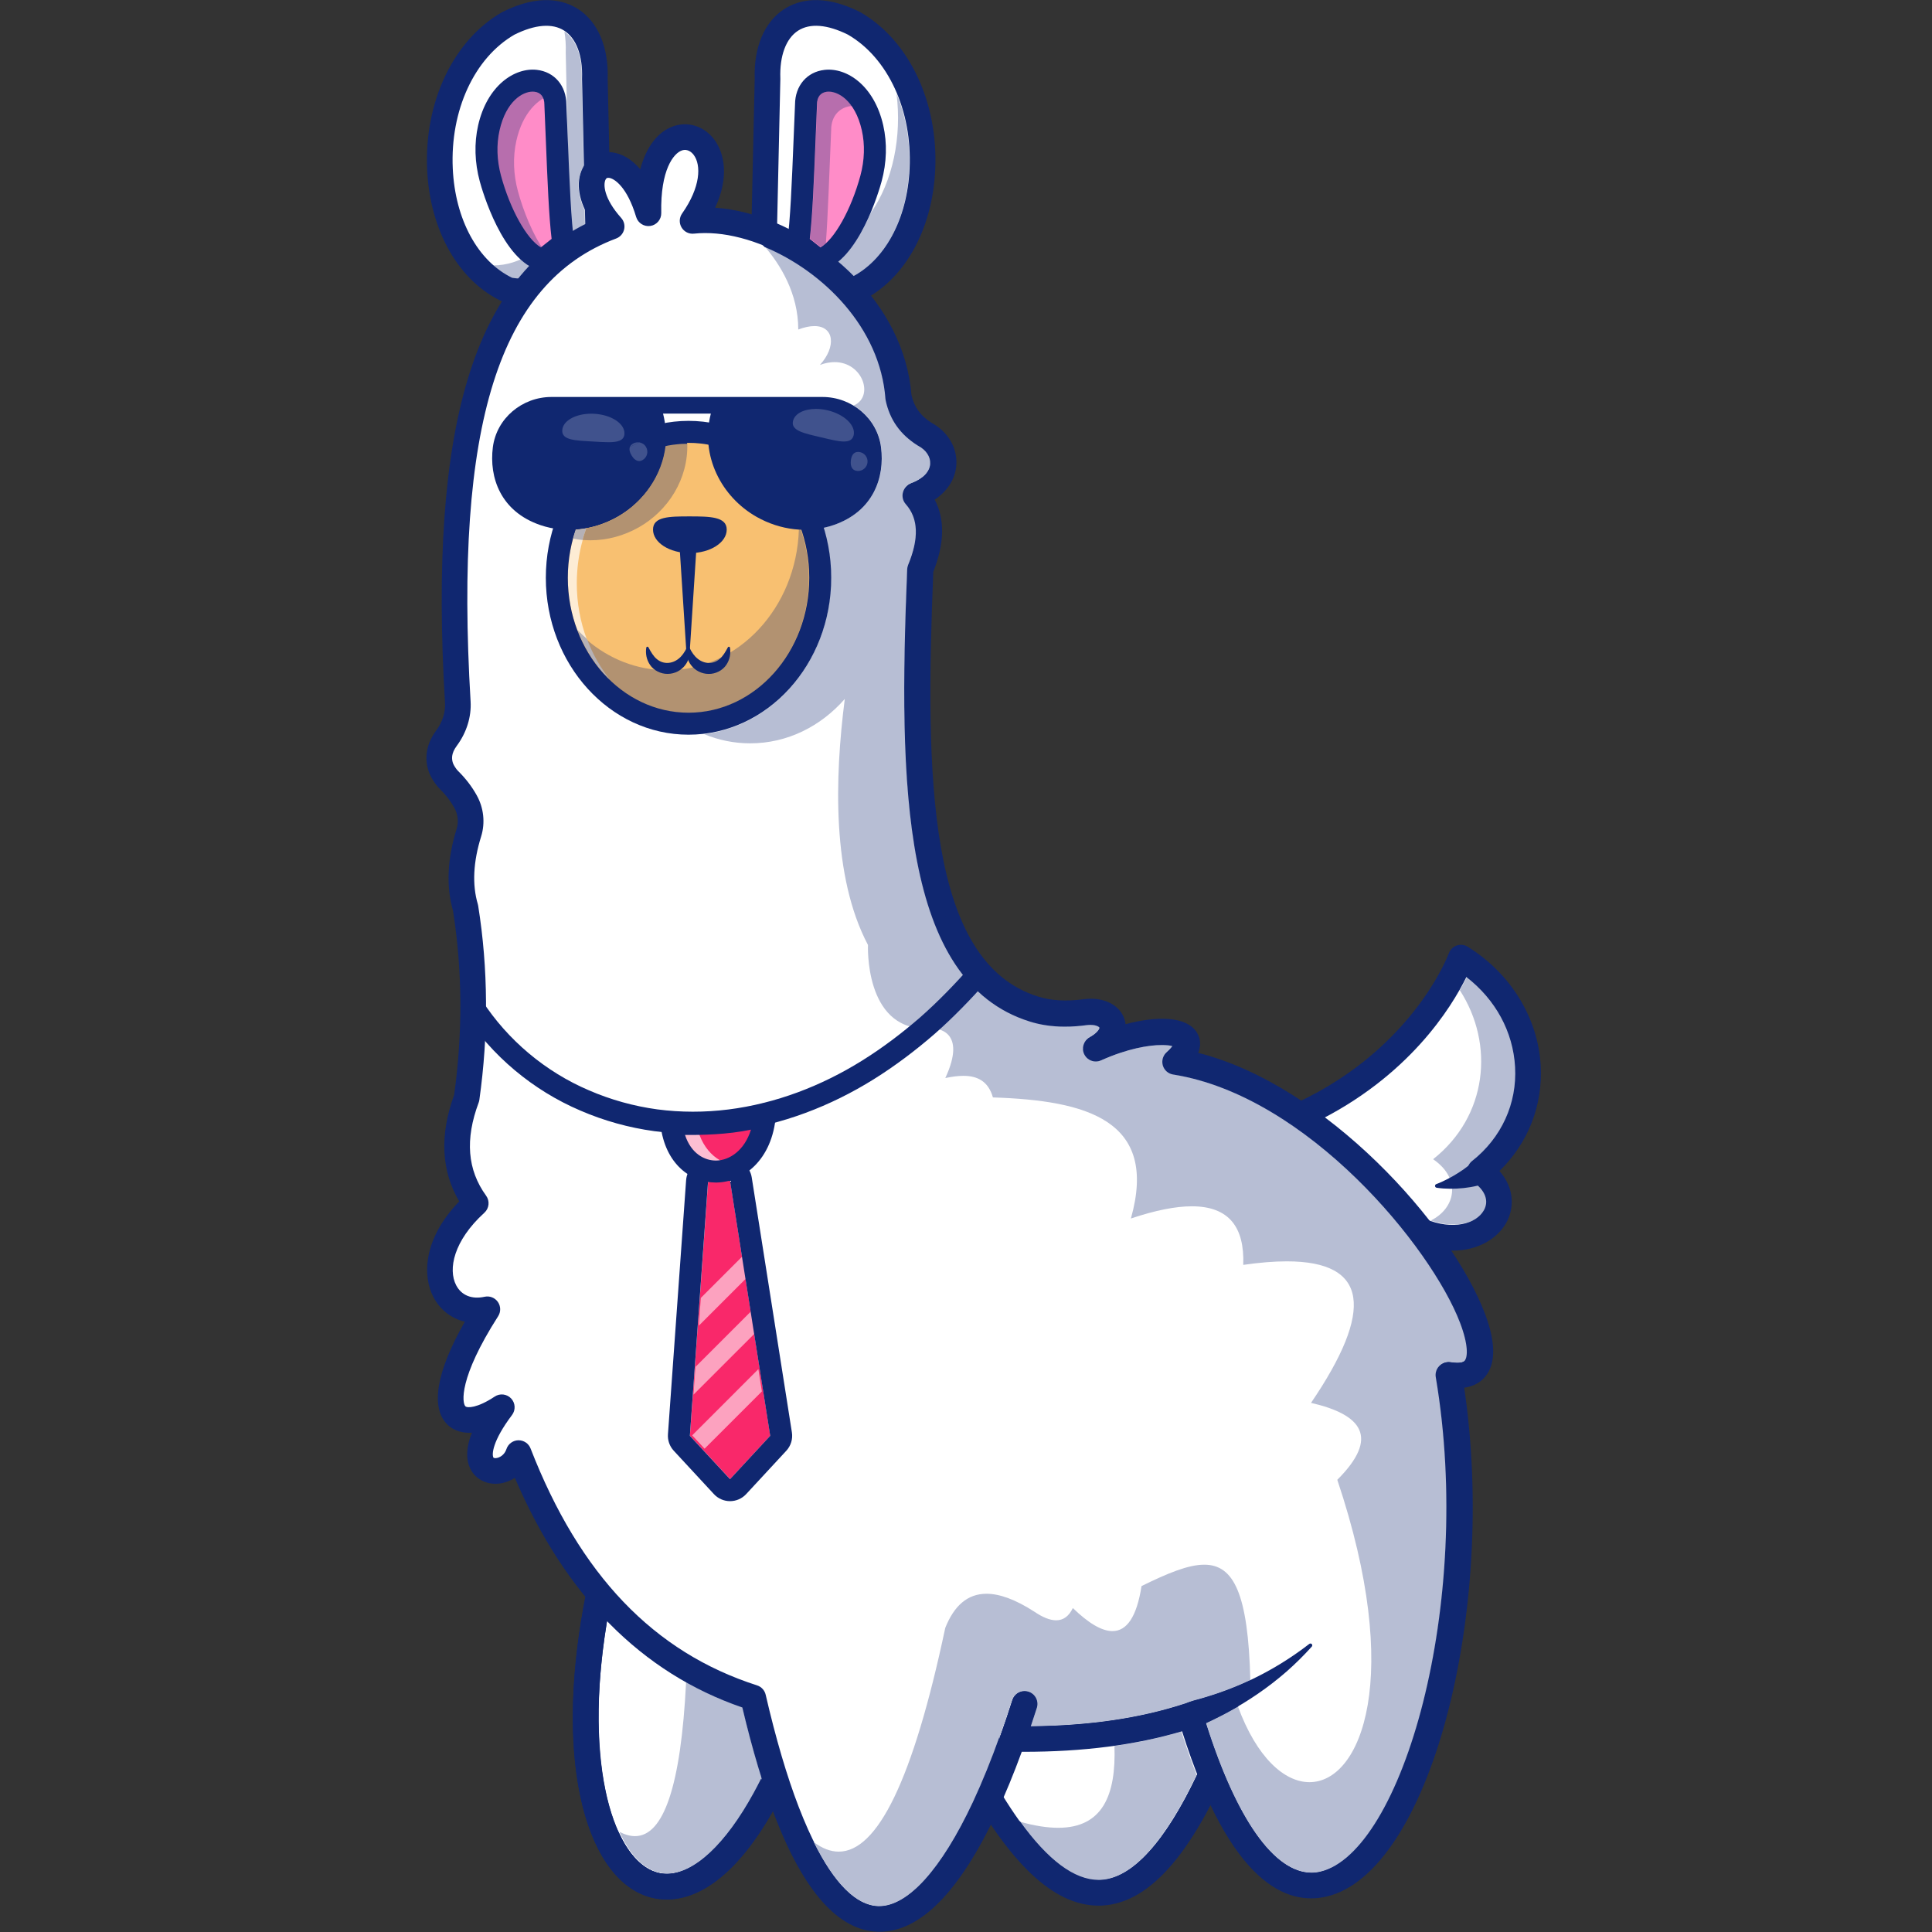<?xml version="1.0" encoding="UTF-8" standalone="no"?>
<svg
   viewBox="0 0 3515 3515"
   height="3515"
   width="3515"
   xml:space="preserve"
   id="svg2"
   version="1.1"
   xmlns="http://www.w3.org/2000/svg"
   xmlns:svg="http://www.w3.org/2000/svg"
   xmlns:rdf="http://www.w3.org/1999/02/22-rdf-syntax-ns#"
   xmlns:cc="http://creativecommons.org/ns#"
   xmlns:dc="http://purl.org/dc/elements/1.1/"><rect x="0" y="0" width="3515" height="3515" fill="#333333" stroke="none"/><defs
     id="defs6" /><g
     transform="matrix(1.333,0,0,-1.333,-1003.904,4366.003)"
     id="g10"><g
       transform="scale(0.1)"
       id="g12"><g
         transform="scale(2.454)"
         id="g14" /><g
         transform="scale(1.851)"
         id="g18" /><g
         transform="scale(1.131)"
         id="g22"><path
           id="path24"
           style="fill:#ffffff;fill-opacity:1;fill-rule:nonzero;stroke:none"
           d="M 16029.5,7523.37 C 15222.9,5818.68 14264.3,5859.34 13889,7029.24 c -197.1,614.79 -233.3,1541.17 -1.7,2690.3 665.1,-53.04 1290.5,-140.99 1713.9,-407.06 478.3,-300.54 698.8,-828.26 428.3,-1789.11" /></g><g
         transform="scale(1.141)"
         id="g26"><path
           id="path28"
           style="fill:#102770;fill-opacity:1;fill-rule:nonzero;stroke:none"
           d="m 15889,7457.41 h 0.4 -0.4 m -1999.2,2012.63 c -181,-974.25 -173.2,-1842.12 23.5,-2455.55 141.8,-442.13 373.2,-705.69 634.8,-722.86 374.7,-25.15 821.3,431.09 1196.7,1219.67 288.8,1038.99 -67.9,1404.89 -361.9,1589.77 -371.4,233.33 -929.1,319.02 -1493.1,368.97 m 688.7,-3486.14 c -16.9,0 -33.6,0.62 -50.5,1.67 -399.7,26.37 -721.7,358.54 -906.7,935.26 -221.4,690.44 -223.5,1664.86 -6.1,2743.81 15.4,76.14 85.3,127.93 162.5,122.58 648.1,-51.7 1311,-139.14 1768.3,-426.53 593.5,-373 754,-1009.12 490.6,-1944.81 -2.4,-8.24 -5.3,-16.3 -9,-24.01 -430.9,-910.81 -943.7,-1407.97 -1449.1,-1407.97" /></g><g
         transform="scale(1.136)"
         id="g30"><path
           id="path32"
           style="fill:#102770;fill-opacity:1;fill-rule:nonzero;stroke:none"
           d="m 15957.6,7489.53 h 0.4 -0.4 m -2007.9,2021.23 c -326.9,-1764.89 16.9,-2992.82 553,-3170.75 393.2,-130.68 894.5,330.61 1310.1,1203.73 163.9,588.62 141.8,1020.95 -67.5,1321.47 -292.5,420.01 -928.2,567.67 -1795.6,645.55 m 687.8,-3499.69 c -94.7,0 -173.4,17.25 -231.8,36.61 -380.9,126.45 -666.3,552.28 -803.6,1199.15 -142.2,670.02 -117.4,1520.52 71.8,2459.46 15.4,76.38 85.8,128.57 163.2,123.11 826,-66 1742.2,-186.73 2161.1,-788.2 266.6,-382.88 301.8,-904.09 107.7,-1593.38 -2.4,-8.28 -5.4,-16.37 -9.1,-24.11 -560.4,-1184.64 -1115.5,-1412.64 -1459.3,-1412.64" /></g><g
         transform="scale(1.1)"
         id="g34"><path
           id="path36"
           style="fill:#b7bed4;fill-opacity:1;fill-rule:nonzero;stroke:none"
           d="m 15128.4,6529.44 c -28.8,0 -57.3,2.64 -85.3,8.09 -155,30.92 -298.1,146.42 -417,332.85 -33.4,53.2 -65,112.22 -94.3,176.88 68.4,-35.83 133.1,-53.93 193.6,-53.93 354.2,0 569.6,618.85 634,1910.84 221.8,-124.77 455.4,-229.44 700.6,-313.56 75.9,-320.12 156.1,-614.4 240,-880.03 -29.9,-60.21 -60.3,-118.5 -90.9,-174.52 -350.4,-640.95 -743.2,-1006.71 -1080.7,-1006.62" /></g><g
         transform="scale(1.1)"
         id="g38"><path
           id="path40"
           style="fill:#102770;fill-opacity:1;fill-rule:nonzero;stroke:none"
           d="m 15043.1,6537.53 c -18.7,3.55 -37.3,8.46 -55.5,14.46 -134.6,44.66 -257.4,153.33 -361.5,318.39 118.9,-186.43 262,-301.93 417,-332.85 m 1166,998.53 c 30.6,56.02 61,114.31 90.9,174.52 0,0 0,0 0,-0.09 -29.9,-60.21 -60.3,-118.41 -90.9,-174.43" /></g><g
         transform="scale(1.104)"
         id="g42"><path
           id="path44"
           style="fill:#102770;fill-opacity:1;fill-rule:nonzero;stroke:none"
           d="m 15065.1,6342.75 c -356.7,0 -660.1,306.52 -837,858.08 85.4,-82.68 165.9,-144.07 241.6,-183.64 29.3,-64.38 60.7,-123.15 94,-176.13 103.6,-164.35 226,-272.56 360,-317.02 18.1,-5.98 36.6,-10.87 55.2,-14.4 27.9,-5.43 56.3,-8.06 85,-8.06 336,-0.09 727.1,364.11 1076,1002.33 30.5,55.78 60.8,113.73 90.6,173.68 22.9,-72.54 46,-142.98 69.5,-211.26 -412.6,-773.86 -854.1,-1123.58 -1234.9,-1123.58" /></g><g
         transform="scale(1.489)"
         id="g46"><path
           id="path48"
           style="fill:#ffffff;fill-opacity:1;fill-rule:nonzero;stroke:none"
           d="m 16300,6059.39 c -654.1,-1639.57 -1304.8,-1739.29 -1953.9,-877.03 -143,190.04 -286,427.1 -429.1,704.78 l -25.5,-50.7 121.9,1080.85 1556,166.87 574.8,61.45 155.8,-1086.22" /></g><g
         transform="scale(1.491)"
         id="g50"><path
           id="path52"
           style="fill:#102770;fill-opacity:1;fill-rule:nonzero;stroke:none"
           d="m 13903.3,5915.59 13.9,-26.96 c 145.2,-281.89 288.9,-517.95 427.2,-701.63 288.4,-383.24 568.9,-559.47 833.9,-524.18 372.2,49.7 737.9,518.15 1087.2,1392.24 l -152.7,1064.61 -2099.1,-224.93 -110.4,-979.15 m 1208.1,-1290.81 c -256.1,0 -522.8,182 -793.8,542.03 -134.6,178.78 -274.1,406.53 -415.1,677.27 l -52.8,-105.12 133.7,1186.24 2158,231.3 158.6,-1105.53 -1.7,-4.16 c -359.5,-901.4 -724.5,-1365.01 -1115.6,-1417.27 -23.7,-3.15 -47.4,-4.76 -71.3,-4.76" /></g><g
         transform="scale(1.5)"
         id="g54"><path
           id="path56"
           style="fill:#102770;fill-opacity:1;fill-rule:nonzero;stroke:none"
           d="m 13919.6,5897.88 c 407.4,-791.12 783.2,-1183.92 1116.1,-1168.12 334.6,16 689,465.33 1026,1300.06 l -134.3,935.79 -1910.5,-204.6 -97.3,-863.13 v 0 m 1096.1,-1401.92 c -409.6,0 -817.6,387.73 -1244.5,1182.93 -60.8,10.13 -103.6,66.2 -96.6,128.06 l 120.9,1073.13 c 6.1,54.33 49.1,97.13 103.5,102.93 l 2115.5,226.6 c 62.2,6.13 119,-37.27 127.9,-99.4 l 154.7,-1078.26 c 2.9,-20.2 0.4,-40.87 -7.2,-59.8 -387.5,-971.32 -794.1,-1453.92 -1243,-1475.45 -10.4,-0.47 -20.8,-0.74 -31.2,-0.74" /></g><g
         transform="scale(1.464)"
         id="g58"><path
           id="path60"
           style="fill:#b7bed4;fill-opacity:1;fill-rule:nonzero;stroke:none"
           d="m 15382.3,4844.55 c -226.5,0 -472.2,182.82 -733.6,545.44 139.2,-39.33 258.8,-57.77 360.7,-57.77 415.6,0 540.8,306.55 524.6,762.67 220.2,31.41 427.5,76.14 624,134.33 46.6,-147.24 94,-281.36 142,-403.46 -298.2,-629.65 -605.5,-966.73 -897.8,-980.73 -6.6,-0.27 -13.2,-0.48 -19.9,-0.48" /></g><g
         transform="scale(1.47)"
         id="g62"><path
           id="path64"
           style="fill:#102770;fill-opacity:1;fill-rule:nonzero;stroke:none"
           d="m 15324.6,4707.37 c -263.8,0 -527.1,193.43 -790.2,542.99 -5.8,83.01 -8.5,139.82 -8.5,139.82 23.1,-7.28 45.8,-14.09 68,-20.35 260.4,-361.27 505.2,-543.4 730.9,-543.4 6.6,0 13.2,0.21 19.8,0.48 291.2,13.95 597.3,349.77 894.4,977.06 20.2,-51.37 40.6,-100.76 61,-147.98 -325.8,-655.59 -651,-948.62 -975.4,-948.62" /></g><g
         transform="scale(1.762)"
         id="g66"><path
           id="path68"
           style="fill:#ffffff;fill-opacity:1;fill-rule:nonzero;stroke:none"
           d="m 15264.3,9067.47 v 0.28 h -0.3 l -990.1,852.11 0.3,0.28 h 0.3 c 1033.5,436.26 1323.8,1256.26 1323.8,1256.26 626.8,-388.5 701.7,-1217.37 148.2,-1653.93 1.7,-1.13 3.7,-2.55 5.4,-3.69 345.7,-242.68 12.2,-675.26 -487.6,-451.31" /></g><g
         transform="scale(1.745)"
         id="g70"><path
           id="path72"
           style="fill:#102770;fill-opacity:1;fill-rule:nonzero;stroke:none"
           d="m 15420.8,9161.52 c 274,-119.24 497.4,-40.62 577.4,100.04 50.8,89.45 49.2,224.27 -107.5,334.34 l -21.6,14.44 15.4,12.21 c 252.3,198.94 386.7,493.35 369,807.95 -18.7,330.3 -206.2,638.9 -502.6,828.8 -48.4,-118.8 -377.3,-845.8 -1317.1,-1251 l 977.9,-841.62 h 9 l 0.1,-5.16 m 258.9,-86.98 c -83.6,0 -177.1,19.2 -276.7,63.49 h -1.7 l -2,1.66 -7,3.09 v 2.75 l -1006.5,866.37 15.6,14.8 3,0.2 c 1022.8,432.8 1323.1,1250.4 1325.9,1258.6 l 6,16.7 15.1,-9.3 c 312.8,-193.9 511.2,-515.7 530.7,-860.8 17.9,-317.8 -114.9,-615.54 -364.9,-820.04 134.2,-99.7 175.8,-241.63 105.8,-364.65 -57.3,-100.9 -181.5,-172.87 -343.3,-172.87" /></g><g
         transform="scale(1.733)"
         id="g74"><path
           id="path76"
           style="fill:#b7bed4;fill-opacity:1;fill-rule:nonzero;stroke:none"
           d="m 15791.5,9255.75 c -53.6,0.06 -113.2,9.76 -176.7,31.86 192.5,94.87 242.8,324.56 23.1,478.7 -1.7,1.16 -3.8,2.6 -5.5,3.75 427.6,337.24 486.2,904.44 210.4,1330.94 23.1,40.4 42.1,76.7 57.4,107.9 229.7,-178 367.8,-430.7 383.5,-708.5 16.3,-288.1 -107.1,-558.13 -338.7,-740.78 -25.4,-20.03 -38.9,-51.48 -37.7,-83.85 1.3,-32.32 18.7,-62.5 45.7,-80.45 l 2,-1.39 c 93.8,-65.84 124.7,-149.24 82.7,-223.1 -38.2,-67.29 -127.5,-115.08 -246.2,-115.08" /></g><g
         transform="scale(2.013)"
         id="g78"><path
           id="path80"
           style="fill:#ffffff;fill-opacity:1;fill-rule:nonzero;stroke:none"
           d="m 9531.48,16111.9 c 629.32,-361.7 610.62,-1529.1 0,-1809.1 -430.47,-78 -609.34,406.8 -609.34,406.8 l 22.8,1026.4 c -12.77,352.8 210.52,564 586.54,375.9" /></g><g
         transform="scale(2.004)"
         id="g82"><path
           id="path84"
           style="fill:#102770;fill-opacity:1;fill-rule:nonzero;stroke:none"
           d="m 8971.31,14772.3 c 13.62,-34.6 194.42,-470.1 595.59,-398.8 264.36,122.1 439.4,433.4 456.8,813 19.4,424.1 -160.66,808.9 -458.95,980.6 -166.83,83.3 -310.46,91.8 -415.33,24.3 -105.22,-67.7 -161.79,-209.9 -155.26,-390.3 l -22.85,-1028.8 m 507.63,-431.7 c -370.48,0 -530.13,420.5 -531.83,425.1 l -0.84,2.3 0.05,2.3 22.9,1030.6 c -6.84,188.7 53.88,338.9 166.73,411.5 78.62,50.5 218.87,87.6 440.28,-23.2 l 0.64,-0.3 c 306.48,-176.2 491.63,-570.1 471.73,-1003.5 -17.9,-389.6 -199.03,-709.6 -472.72,-835.2 l -3,-0.9 c -32.67,-5.9 -64.01,-8.7 -93.94,-8.7" /></g><g
         transform="scale(1.931)"
         id="g86"><path
           id="path88"
           style="fill:#b7bed4;fill-opacity:1;fill-rule:nonzero;stroke:none"
           d="m 9932.73,15007.9 c -35.53,36 -72.61,70.3 -110.88,102.8 101.61,80.4 178.95,221.4 231.35,343.9 159.1,225.3 221.5,542.7 183.8,845.4 66.2,-157.5 98.9,-340.8 90,-532.7 -15.9,-347.6 -165.8,-634 -394.27,-759.4" /></g><g
         transform="scale(2.015)"
         id="g90"><path
           id="path92"
           style="fill:#102770;fill-opacity:1;fill-rule:nonzero;stroke:none"
           d="m 9000.84,14711.4 c 30.87,-72.7 183.81,-387.8 495.29,-338.6 232.8,112.6 386.73,395 402.56,740.5 18.12,393.5 -145.69,749 -417.46,906.6 -140.32,69.6 -257.02,79 -337.68,27.2 -82.05,-52.8 -125.89,-170.5 -120.37,-323 0.04,-1.7 0.09,-3.4 0.04,-5.1 l -22.38,-1007.6 m 430.76,-517.6 c -333.47,0 -535.5,298.2 -599.48,471.6 -3.82,10.3 -5.61,21.1 -5.36,32.1 l 22.73,1022.9 c -7.15,214.1 65.67,386.4 200.04,472.8 94.51,60.8 260.01,106.8 511.67,-19.1 1.54,-0.7 2.98,-1.5 4.47,-2.4 328.8,-189 527.63,-607.6 506.63,-1066.4 -19.1,-415.6 -215.95,-758.6 -513.73,-895.2 -6.6,-3 -13.55,-5.2 -20.7,-6.5 -36.78,-6.6 -72.22,-9.8 -106.27,-9.8" /></g><g
         transform="scale(1.952)"
         id="g94"><path
           id="path96"
           style="fill:#ff8cc8;fill-opacity:1;fill-rule:nonzero;stroke:none"
           d="m 9585.33,14967.2 c 164.68,39.2 304.97,342.1 366.51,569.4 31.41,115.9 37.25,238 10.66,355.1 -92.28,406.4 -465.24,408.3 -465.24,161.7 -17.63,-408 -27.93,-791.8 -55.8,-972 l 143.87,-114.2" /></g><g
         transform="scale(1.945)"
         id="g98"><path
           id="path100"
           style="fill:#102770;fill-opacity:1;fill-rule:nonzero;stroke:none"
           d="m 9485.9,15135.9 133.55,-106 c 149.02,41.8 286.74,318.3 352.33,560.5 32.02,118.2 35.72,239.3 10.54,350.1 -51.61,227.1 -197.09,332.7 -314.14,319.6 -78.49,-8.8 -127.22,-68 -127.22,-154.5 -3.55,-82.1 -6.79,-162.6 -9.92,-240.8 -12.49,-311.8 -23.34,-581.7 -45.14,-728.9 m 127.44,-134.1 -155.09,123.2 1.18,7.4 c 22.31,144 33.26,417.2 45.96,733.4 3.13,78.2 6.37,158.8 9.87,240.3 0,98.6 58.9,169.3 150.05,179.5 128.61,14.4 287.14,-97.5 342.09,-339.5 26.1,-114.8 22.3,-240.1 -10.79,-362.4 -52.8,-194.8 -191.59,-536.2 -377.16,-580.4 l -6.11,-1.5" /></g><g
         transform="scale(1.933)"
         id="g102"><path
           id="path104"
           style="fill:#b76ead;fill-opacity:1;fill-rule:nonzero;stroke:none"
           d="m 9691.03,15199.9 -75.74,60.1 c 19.14,156.9 29.38,412 41.02,703.2 3.16,78.6 6.42,159.6 9.99,241.5 0.05,1.1 0.05,2.3 0.05,3.4 0,53.7 25.04,86.1 70.56,91.2 3.83,0.5 7.81,0.7 11.95,0.7 47.23,0 111.64,-29 163.84,-103.9 -82.77,-5.5 -147.85,-65.6 -147.85,-169.1 -13.19,-304.5 -22.25,-595.7 -37.51,-800.2 -12.31,-11.1 -24.47,-20.1 -36.31,-26.9" /></g><g
         transform="scale(1.953)"
         id="g106"><path
           id="path108"
           style="fill:#102770;fill-opacity:1;fill-rule:nonzero;stroke:none"
           d="m 9515.27,15101.2 74.95,-59.4 c 97.32,56.2 214.4,263.2 278.9,501.4 29.13,107.7 32.56,217.5 9.83,317.7 -48.12,211.9 -172.06,276.9 -243.33,268.9 -45.05,-5.1 -69.82,-37.1 -69.82,-90.3 0,-1.1 0,-2.2 -0.05,-3.3 -3.54,-81.2 -6.76,-161.3 -9.88,-239.1 -11.52,-288.1 -21.66,-540.6 -40.6,-695.9 m 61.74,-223.8 c -17.15,0 -34.05,5.8 -47.76,16.7 l -143.75,114.1 c -21.61,17.1 -32.36,44.6 -28.16,71.8 21.7,139.9 32.5,410.3 45.1,723.3 3.07,77.4 6.3,157.2 9.78,238 0.77,130.5 83.44,227.4 206.31,241.1 156.34,17.6 347.19,-110 410.17,-387.5 28.3,-124.6 24.4,-260.1 -11.4,-391.9 -15.5,-57.2 -158.98,-560.8 -422.53,-623.5 -5.89,-1.4 -11.82,-2.1 -17.76,-2.1" /></g><g
         transform="scale(2.013)"
         id="g110"><path
           id="path112"
           style="fill:#ffffff;fill-opacity:1;fill-rule:nonzero;stroke:none"
           d="m 7187.65,16111.9 c -629.27,-361.7 -610.64,-1529.1 0,-1809.1 430.48,-78 609.35,406.8 609.35,406.8 l -22.8,1026.4 c 12.77,352.8 -210.52,564 -586.55,375.9" /></g><g
         transform="scale(2.004)"
         id="g114"><path
           id="path116"
           style="fill:#102770;fill-opacity:1;fill-rule:nonzero;stroke:none"
           d="m 7220.93,14373.6 c 401.17,-71.4 581.92,364.1 595.59,398.7 l -22.85,1028.1 c 6.54,181.1 -50.04,323.4 -155.26,391 -104.87,67.5 -248.5,59.1 -415.33,-24.3 -298.24,-171.7 -478.4,-556.5 -458.94,-980.5 17.46,-379.6 192.43,-691 456.79,-813 m 87.96,-33 c -29.93,0 -61.22,2.8 -93.94,8.7 l -3,1 c -273.69,125.5 -454.84,445.5 -472.71,835.1 -19.9,433.4 165.24,827.3 471.71,1003.5 l 0.65,0.4 c 221.42,110.7 361.66,73.7 440.28,23.1 112.81,-72.6 173.57,-222.8 166.74,-412.2 l 22.94,-1032.2 -0.84,-2.2 c -1.7,-4.6 -161.4,-425.2 -531.83,-425.2" /></g><g
         transform="scale(1.983)"
         id="g118"><path
           id="path120"
           style="fill:#b7bed4;fill-opacity:1;fill-rule:nonzero;stroke:none"
           d="m 7362.28,14596.4 c -13.31,0.9 -26.97,2.4 -40.89,4.6 -47.6,23 -91.98,53 -132.62,89.2 0.35,0 0.7,0 1.06,0 98.83,0 182.29,30.1 251.62,74.3 15.13,-12.1 30.76,-22.4 46.8,-30.5 -44.33,-42.5 -86.33,-88.3 -125.97,-137.6 m 320.46,293.1 c -4.49,37.5 -8.52,81.2 -12.15,130.1 29.95,53.6 44.12,91.9 44.12,91.9 l -22.94,1041.9 c 1.86,52.2 -1.36,101.3 -9.38,146.6 81.49,-54.5 125.01,-173.1 119.46,-326.3 -0.05,-1.7 -0.05,-3.4 -0.05,-5.2 l 13.26,-596.1 c -3.23,-5.3 -6.25,-10.7 -9.02,-16.3 -40.35,-80.4 -33.59,-180.7 15.73,-285.9 l 2.17,-98.9 c -48.92,-24.8 -96.02,-52 -141.2,-81.8" /></g><g
         transform="scale(2.015)"
         id="g122"><path
           id="path124"
           style="fill:#102770;fill-opacity:1;fill-rule:nonzero;stroke:none"
           d="m 7206.95,14372.8 c 311.38,-49.2 464.27,265.5 495.29,338.5 l -22.39,1007.7 c 0,1.6 0,3.3 0.05,5 5.52,152.5 -38.32,270.3 -120.37,323 -80.66,51.9 -197.41,42.5 -337.69,-27.2 -271.76,-157.6 -435.52,-513 -417.45,-906.5 15.88,-345.5 169.76,-627.9 402.56,-740.5 m 64.53,-179 c -34.05,0 -69.44,3.1 -106.27,9.8 -7.15,1.3 -14.1,3.5 -20.7,6.5 -297.78,136.5 -494.6,479.5 -513.66,895.2 -21.09,458.8 177.76,877.4 506.61,1066.4 1.44,0.9 2.88,1.6 4.42,2.4 251.66,125.9 417.11,79.8 511.67,19.1 134.37,-86.5 207.19,-258.7 200.09,-472.9 l 22.68,-1022.9 c 0.25,-10.9 -1.54,-21.8 -5.36,-32 -63.98,-173.5 -266.06,-471.6 -599.48,-471.6" /></g><g
         transform="scale(1.952)"
         id="g126"><path
           id="path128"
           style="fill:#ff8cc8;fill-opacity:1;fill-rule:nonzero;stroke:none"
           d="m 7656.07,14967.2 c -164.68,39.2 -304.97,342.1 -366.5,569.4 -31.41,115.9 -37.2,238 -10.66,355.1 92.28,406.4 465.24,408.3 465.24,161.7 17.68,-408 27.93,-791.8 55.8,-972 l -143.88,-114.2" /></g><g
         transform="scale(1.945)"
         id="g130"><path
           id="path132"
           style="fill:#102770;fill-opacity:1;fill-rule:nonzero;stroke:none"
           d="m 7609.52,16261 c -113.19,0 -245.76,-106 -294.49,-320.7 -25.13,-110.7 -21.49,-231.8 10.54,-350 65.59,-242.3 203.3,-518.7 352.32,-560.6 l 133.5,106 c -21.75,147.1 -32.59,416.9 -45.09,728.3 -3.13,78.4 -6.37,159.2 -9.91,240.9 0,87 -48.74,146.3 -127.23,155.1 -6.42,0.7 -13,1 -19.64,1 m 74.49,-1259.3 -6.12,1.5 c -185.57,44.2 -324.36,385.6 -377.15,580.4 -33.1,122.3 -36.86,247.6 -10.79,362.4 54.95,241.9 213.68,354 342.09,339.5 91.14,-10.2 150.05,-80.9 150.05,-180.1 3.54,-81.2 6.78,-162 9.92,-240.3 12.7,-316 23.64,-588.9 45.9,-732.9 l 1.18,-7.4 -155.08,-123.1" /></g><g
         transform="scale(1.941)"
         id="g134"><path
           id="path136"
           style="fill:#b76ead;fill-opacity:1;fill-rule:nonzero;stroke:none"
           d="m 7671.91,15074.7 c -139.89,63.2 -266.6,323.4 -328.79,552.9 -32.1,118.6 -35.76,239.9 -10.56,350.9 48.84,215.2 181.73,321.5 295.19,321.5 6.65,0 13.25,-0.4 19.69,-1.1 56.52,-6.3 97.64,-38.7 116.35,-88.9 -100.89,-27.4 -208.38,-129.6 -252.43,-323.6 -26.54,-117.8 -20.87,-240.7 10.82,-357.1 37.41,-138 103.46,-303.6 186.47,-421.9 -12.42,-10.6 -24.68,-21.6 -36.74,-32.7" /></g><g
         transform="scale(1.942)"
         id="g138"><path
           id="path140"
           style="fill:#102770;fill-opacity:1;fill-rule:nonzero;stroke:none"
           d="m 7655.73,15053.4 c -148.95,71.9 -273.65,347.7 -330.7,558.8 -31.66,116.3 -37.33,239.1 -10.81,356.8 52.31,230 194.1,331 307.89,331 67.14,0 124.55,-35.1 148.02,-99.6 -4.11,-0.9 -8.28,-1.9 -12.4,-3 -18.69,50.1 -59.78,82.5 -116.26,88.8 -6.44,0.7 -13.03,1.1 -19.67,1.1 -113.37,0 -246.16,-106.3 -294.97,-321.3 -25.17,-110.9 -21.52,-232.1 10.56,-350.6 62.14,-229.3 188.75,-489.3 328.54,-552.5 -3.45,-3.2 -6.8,-6.3 -10.2,-9.5" /></g><g
         transform="scale(1.953)"
         id="g142"><path
           id="path144"
           style="fill:#102770;fill-opacity:1;fill-rule:nonzero;stroke:none"
           d="m 7578.95,16130.5 c -72.54,0 -185.88,-69 -231.44,-269.6 -22.73,-100.1 -19.3,-210 9.83,-317.7 64.5,-238.1 181.58,-445.2 278.9,-501.4 l 74.95,59.5 c -18.89,155.2 -29.03,407.4 -40.6,695.3 -3.12,77.9 -6.35,158.3 -9.88,239.6 -0.05,1.1 -0.05,2.2 -0.05,3.3 0,53.2 -24.78,85.3 -69.83,90.3 -3.84,0.5 -7.78,0.7 -11.88,0.7 z m 70.5,-1253 c -5.94,0 -11.88,0.6 -17.77,2.1 -263.54,62.7 -407.04,566.3 -422.55,623.5 -35.73,131.8 -39.67,267.3 -11.41,391.8 63.07,277.5 254.12,405.1 410.21,387.6 122.86,-13.8 205.54,-110.6 206.31,-241.2 3.48,-81 6.71,-160.9 9.83,-238.6 12.54,-312.7 23.39,-582.8 45.05,-722.6 4.2,-27.3 -6.55,-54.7 -28.16,-71.9 l -143.75,-114.1 c -13.72,-10.9 -30.61,-16.6 -47.76,-16.6" /></g><g
         transform="scale(1.754)"
         id="g146"><path
           id="path148"
           style="fill:#102770;fill-opacity:1;fill-rule:nonzero;stroke:none"
           d="m 15380,9189.67 c 221.5,-94.05 401.6,-37.39 460.2,65.78 41.5,72.96 11,155.32 -81.6,220.35 l -2,1.37 c -26.7,17.73 -43.9,47.54 -45.1,79.46 -1.3,31.98 12.1,63.04 37.1,82.82 228.8,180.4 350.7,447.15 334.6,731.75 -15.5,274.3 -151.9,523.9 -378.8,699.7 -116.5,-237.3 -449.1,-778.1 -1189.1,-1137.1 l 864.7,-744.13 m 217.3,-247.95 c -95.2,0 -200.6,21.66 -311.8,71.54 -9.7,4.27 -18.4,10.03 -26,16.87 l -992.7,854.42 c -21.3,18.35 -33.9,44.91 -34.6,73.07 -0.8,28.16 10.5,55.28 30.9,74.68 9.5,9.1 20.6,16.2 32.7,20.9 979.5,414.5 1269.1,1194.3 1271.9,1202.1 10.2,28.4 32.6,50.6 61.1,60.6 28.4,9.9 59.8,6.6 85.4,-9.3 334.8,-207.6 547.3,-553.1 568.2,-924.2 17.6,-311.1 -98.3,-604.5 -320.8,-821.21 118.2,-132.69 116.4,-291.1 52.2,-404.29 -71.1,-124.95 -222.3,-215.18 -416.5,-215.18" /></g><g
         transform="scale(1.714)"
         id="g150"><path
           id="path152"
           style="fill:#102770;fill-opacity:1;fill-rule:nonzero;stroke:none"
           d="m 16271.8,9716.94 c -15.5,-18.2 -37,-26.31 -56.2,-32.84 -19.5,-6.88 -38.4,-12.25 -57.1,-16.63 -37.3,-8.92 -73.6,-14.93 -109.8,-18.84 -72.3,-7.29 -144.4,-7.93 -214.8,2.51 -8.3,1.22 -13.9,8.87 -12.7,17.03 0.8,5.61 4.7,10.04 9.6,11.9 l 0.3,0.12 c 31.7,11.61 62,26.08 91.5,41.36 29.5,14.99 58.1,31.56 85.4,49.12 27.4,17.32 53.8,35.4 77.3,54.66 11.8,9.5 22.8,19.42 32.3,29.28 10.1,9.8 16.4,20.53 27.7,22.52 l 31.8,5.6 c 55.3,9.68 107.8,-27.24 117.5,-82.43 5.4,-30.8 -4,-61.19 -22.8,-83.36" /></g><g
         transform="scale(1.934)"
         id="g154"><path
           id="path156"
           style="fill:#ffffff;fill-opacity:1;fill-rule:nonzero;stroke:none"
           d="m 14116,7232.15 c 421.1,-2490.74 -964.1,-5207.14 -1813.2,-2440.6 -3.9,12.41 -7.5,24.82 -11.4,37.48 -365.8,-120.97 -773.9,-170.08 -1212.8,-167.5 -13.7,0 -27.4,0 -41.1,0.26 -63.1,-177.57 -128.7,-338.87 -195.7,-482.33 -450.3,-961.29 -977.31,-1124.4 -1398.64,-30.24 -83.75,217.13 -163.1,484.14 -237.03,804.14 -779.33,249.7 -1314.39,848.34 -1654.81,1724.86 -71.34,-219.97 -494.73,-175.77 -118.64,323.36 -360.07,-239.1 -544.11,0 -101.84,691.18 -329.83,-72.37 -513.35,355.68 -81.94,748.05 -151.22,208.6 -170.86,456.49 -64.11,741.85 63.59,452.6 62.56,900.34 -8.01,1342.34 -46.53,157.9 -37.22,335.5 24.04,531.1 22.49,72.7 13.18,151.5 -23.52,217.7 -31.54,57.1 -71.34,107.8 -118.13,153.8 -21.45,21.2 -47.82,61.8 -57.12,90.5 -23.78,73.1 -6.47,140.3 40.06,203.1 54.8,73.9 85.56,162.9 80.13,254.4 -111.15,1869.1 160,3008.5 1085.37,3355.9 -369.11,413.3 84.27,681.6 259.52,93.3 -18.87,875.2 739,552.6 311.47,-53.8 112.96,11.9 235.22,0.5 358.77,-31.5 l 3.11,-0.8 c 510.76,-132.9 1048.12,-611.6 1092.62,-1209.7 26.9,-125.6 95.9,-204.2 185.1,-260.3 179.6,-95.1 190.5,-336 -64.1,-430.9 119.6,-134.7 119.6,-313 32.8,-523.2 -59.2,-1459.9 -53.8,-2835.3 802.8,-3102.27 116.3,-36.45 239.9,-37.74 360.9,-21.72 196.4,25.85 278.6,-143.2 76.7,-255.64 436.1,195.67 810.6,130.28 560.2,-93.05 1369.2,-217.38 2681.7,-2336.95 1928.5,-2209.77" /></g><g
         transform="scale(1.908)"
         id="g158"><path
           id="path160"
           style="fill:#102770;fill-opacity:1;fill-rule:nonzero;stroke:none"
           d="m 7656.98,6863.39 c 37.74,0 71.76,-23.17 85.49,-58.5 350.95,-903.51 880.97,-1457.9 1620.46,-1694.84 30.77,-9.86 54.1,-35.23 61.38,-66.73 72.55,-313.94 152.12,-584.12 236.57,-803.02 175.98,-457 372.92,-702.17 569.62,-709.09 209,-6.5 451.2,257.44 679.9,745.63 67.4,144.41 133,306.23 195.1,480.9 13.2,37.16 49.1,62.17 88.1,61.01 13.3,-0.26 26.3,-0.21 40,-0.26 464,-2.78 856.6,51.32 1201,165.23 23.4,7.7 48.9,5.71 70.9,-5.61 21.9,-11.38 38.3,-31.03 45.6,-54.62 l 11.3,-37.54 c 219.9,-716.1 496.7,-1115.12 768.7,-1115.18 21.7,0 43.3,2.52 64.9,7.66 585.8,138.75 1101.9,1914.16 827,3539.65 -4.9,29.3 4.7,59.13 25.6,80.15 21,21.02 50.8,30.67 80.2,25.58 51.1,-8.59 88,-4.24 101.4,12.01 22,26.73 26.5,113.54 -32.9,270.06 -204.7,539.09 -1090.3,1624.65 -2053.7,1777.56 -35,5.56 -63.7,30.77 -73.6,64.79 -10,34.02 0.5,70.72 27,94.31 21.5,19.23 34.2,33.97 41.5,44.13 -64,18.2 -254.9,12.9 -510.9,-101.95 -44.9,-20.08 -97.5,-1.37 -119.6,42.56 -22,43.88 -5.5,97.35 37.4,121.25 63.9,35.59 72.3,66.68 71.3,69.88 -2.1,6.18 -30.3,26.31 -92.6,18.24 -153.2,-20.34 -285.8,-11.95 -405.2,25.42 -920.7,287.03 -940.9,1694.93 -878.4,3237.03 0.5,10.8 2.8,21.3 6.9,31.3 78.8,190.7 73.3,332.9 -17,434.5 -20.2,22.6 -27.8,53.7 -20.5,83.1 7.3,29.3 28.6,53.3 57,63.8 84.1,31.3 134.5,82.8 138.3,141.2 3.3,50.1 -29,99.4 -84.2,128.7 -2,1 -4,2.2 -5.9,3.4 -124.1,78 -198.8,183.5 -228.5,322.4 -0.9,4.1 -1.5,8.2 -1.8,12.4 -43.1,579 -567.72,1021.9 -1039.55,1144.7 l -1.84,0.4 c -118.42,30.7 -229.86,40.6 -332.39,29.9 -35.86,-4 -70.51,13.7 -88.7,44.8 -18.24,31 -16.61,69.8 4.14,99.3 133.15,188.8 137.55,346.7 82.88,419.4 -10.96,14.5 -41.1,46.6 -84.97,31.4 -57.77,-20 -153.75,-136.7 -147.04,-447.2 1,-45.9 -32.13,-85.5 -77.53,-92.6 -45.29,-7 -89.01,20.4 -102.11,64.4 -63.54,213.3 -155.8,276.3 -195.74,279.8 -11.9,1.1 -17.87,-2.4 -23.27,-13.2 -16.52,-32.8 -14.21,-132.4 112.17,-273.9 20.19,-22.6 27.89,-53.6 20.66,-83 -7.24,-29.5 -28.52,-53.4 -56.83,-64 -837.61,-314.5 -1158.74,-1335.8 -1041.21,-3311.5 6.5,-110.1 -28.68,-223 -99.13,-318 -41.36,-55.8 -36.17,-95 -27.1,-123 4.61,-14.1 23.01,-42.9 35.17,-54.9 55.83,-54.9 100.23,-112.8 135.61,-176.8 49.59,-89.4 60.97,-195.9 31.19,-292.2 -57.13,-182.5 -65.21,-345.8 -24,-485.5 1.1,-3.8 1.94,-7.6 2.57,-11.5 71.81,-449.7 74.64,-916.84 8.38,-1388.3 -0.94,-6.6 -2.57,-13.1 -4.93,-19.39 -98.39,-263.05 -80.93,-480.96 53.37,-666.26 27.41,-37.85 22.01,-90.27 -12.53,-121.67 -220.85,-200.87 -260.68,-404.89 -202.18,-518.06 37.69,-72.92 112.07,-103.17 203.86,-82.98 36.22,7.91 73.7,-6.71 94.88,-37.17 21.23,-30.46 22.01,-70.66 2.04,-101.91 -285.32,-445.88 -257.49,-621.75 -234.42,-644.45 13.26,-13.05 84.5,-13.62 209.68,69.46 37.22,24.74 86.81,19.03 117.53,-13.47 30.61,-32.55 33.39,-82.46 6.5,-118.16 -143.06,-189.81 -144.74,-284.06 -133.31,-304.4 3.1,-5.45 17.46,-4.19 19.03,-4.09 26.53,2.68 60.96,23.85 74.02,64.11 12,36.91 45.86,62.28 84.65,63.43 0.9,0 1.73,0 2.63,0 m 2582.72,-3515.8 c -5.2,0 -10.5,0.05 -15.7,0.26 -279.89,9.85 -526.95,287.94 -734.32,826.45 -82.93,215.03 -161.03,476.39 -232.38,777.49 -719.46,247.01 -1266.15,799.09 -1627.27,1642.95 -34.86,-22.65 -74.54,-37.27 -116.16,-41.41 -83.4,-8.23 -158.94,28.72 -197.15,96.71 -30.04,53.42 -45.29,138.34 6.34,267.61 -93.99,-6.35 -149.45,32.5 -175.4,58.02 -123.39,121.36 -78.73,379.94 124.5,735.72 -96.56,23.54 -177.7,85.34 -225.25,177.39 -78.68,152.17 -72.44,416.73 185.2,683.29 -128.95,219.01 -141.22,474.71 -36.27,761.61 62.01,448.09 59.23,891.62 -8.34,1318.42 -49.74,173.9 -40.83,371.1 26.53,586.2 14.99,48.4 9.01,102.7 -16.51,148.7 -26.79,48.5 -60.71,92.6 -103.9,135.1 -28.67,28.3 -65.53,81.5 -80.83,128.8 -22.28,68.4 -30.93,174.1 54.15,288.9 44.87,60.5 67.36,130.8 63.37,197.9 -117.89,1982.5 205.59,3054.8 1046.72,3446.7 -90.89,138.2 -114.64,274.6 -62.38,378.9 38.95,77.7 116.95,121.2 203.34,113.7 76.01,-6.7 147.56,-49.3 209.16,-121.4 42.72,159.5 124.6,268.6 237.2,307.6 106.25,36.8 220.68,-0.3 291.61,-94.6 75.38,-100.2 107.35,-273.7 6.76,-488.4 73.13,-4.9 148.56,-17.3 225.56,-37.3 l 1.89,-0.5 c 532.9,-138.6 1124.23,-641.4 1177.03,-1302.2 19.8,-86.5 64.2,-147.9 143,-198.1 117.9,-63.9 186,-179 178.1,-301.1 -6.5,-99.1 -62.5,-187.3 -154.8,-249.1 73.7,-140.2 70.3,-313.3 -10.3,-516.2 -58.8,-1461.7 -43.4,-2791.1 750.4,-3038.5 93.5,-29.3 200.2,-35.4 326.5,-18.7 139.7,18.3 256.5,-38.9 290.7,-142.49 3.8,-11.37 6.5,-23.43 8,-36.06 224.2,59.55 434.1,57.45 508.4,-57.19 19.4,-29.98 38.3,-80.94 11,-148.14 911.6,-229.76 1809,-1227.2 2050.6,-1863.58 78.5,-206.69 79.6,-358.65 3.2,-451.65 -27.8,-33.86 -74.4,-69.56 -150.8,-80.15 238.8,-1619.62 -252,-3466.21 -982.9,-3639.36 -282,-66.78 -688.6,86.13 -1035.4,1181.65 -332.7,-98.54 -705.6,-146.62 -1135.7,-146.62 -3.6,0 -7.3,0 -11,0.06 -57.4,-156.84 -117.7,-303.2 -179.6,-435.82 -264.7,-565.19 -546.2,-851.56 -836.9,-851.56" /></g><g
         transform="scale(1.332)"
         id="g162"><path
           id="path164"
           style="fill:#102770;fill-opacity:1;fill-rule:nonzero;stroke:none"
           d="m 16032.2,6639.97 c -14.6,0 -29.5,2.4 -44.1,7.65 -68.4,24.33 -104,99.5 -79.7,167.83 39.7,111.36 79.7,230.61 119.1,354.36 22,69.08 96,107.3 165,85.37 69.3,-22 107.5,-95.89 85.5,-165.12 -40.3,-126.53 -81.3,-248.63 -121.9,-362.77 -19.2,-53.76 -69.9,-87.32 -123.9,-87.32" /></g><g
         transform="scale(1.561)"
         id="g166"><path
           id="path168"
           style="fill:#102770;fill-opacity:1;fill-rule:nonzero;stroke:none"
           d="m 16294.4,6585.31 c -69.4,-76.92 -143.4,-150.44 -222.1,-219.54 -78.9,-68.66 -162.1,-133.03 -249.1,-192.78 -86.9,-59.75 -177.4,-114.9 -270.8,-165.36 -46.8,-25.04 -94.1,-49.13 -142.1,-72.25 -48.2,-22.09 -95.8,-47.07 -147.7,-59.24 -60.5,-14.15 -121,23.38 -135.3,83.9 -12.4,53.29 15.2,106.57 63.3,128.22 l 1.5,0.7 c 45.5,20.5 94.6,29.91 142.2,44.26 47.8,14.02 95.3,29.08 142.5,45.21 94.4,32.6 187.3,70.07 278.2,112.85 181.7,85.69 355.6,192.01 517.6,317.47 7,5.45 17.1,4.23 22.5,-2.75 4.9,-6.21 4.4,-14.99 -0.7,-20.69" /></g><g
         transform="scale(1.647)"
         id="g170"><path
           id="path172"
           style="fill:#f8c071;fill-opacity:1;fill-rule:nonzero;stroke:none"
           d="m 11364.4,15091.1 c 0,-667.4 -488.4,-1208.5 -1090.8,-1208.5 -602.47,0 -1091.11,541.1 -1091.11,1208.5 0,123.3 16.69,242.2 47.65,354.5 135.36,489.6 543.57,846.8 1027.96,854.1 5.2,0.3 10.3,0.3 15.5,0.3 120.5,0 236.7,-21.9 345.1,-61.6 342.9,-126.9 610,-437.1 706.5,-825.2 25.5,-102.6 39.2,-210.7 39.2,-322.1" /></g><g
         transform="scale(1.649)"
         id="g174"><path
           id="path176"
           style="fill:#102770;fill-opacity:1;fill-rule:nonzero;stroke:none"
           d="m 10263.2,16269.7 c -4.6,0 -9.2,0 -13.8,-0.3 -468.95,-7.1 -875.87,-345.5 -1013.23,-842.1 -31.23,-113.3 -47.06,-231.1 -47.06,-350.2 0,-657.4 482.18,-1192.3 1074.89,-1192.3 592.6,0 1074.6,534.9 1074.6,1192.3 0,107.8 -13,214.8 -38.7,318.1 -95.3,383.6 -355.7,687.8 -696.4,813.9 -109.6,40.2 -223.8,60.6 -339.5,60.6 h -0.8 m 0.8,-2415.2 c -609.39,0 -1105.22,548.5 -1105.22,1222.6 0,121.8 16.2,242.3 48.16,358.2 140.93,509.8 559.44,857.2 1041.36,864.4 4.8,0.3 10.3,0.3 15.7,0.3 119.3,0 237,-21 350,-62.5 350.2,-129.5 617.6,-441.6 715.4,-835 26.3,-105.6 39.6,-215.1 39.6,-325.4 0,-674.1 -495.7,-1222.6 -1105,-1222.6" /></g><g
         transform="scale(1.559)"
         id="g178"><path
           id="path180"
           style="fill:#fdecd4;fill-opacity:1;fill-rule:nonzero;stroke:none"
           d="m 9967.94,15413.3 c -29.06,25.1 -57.1,51.7 -83.85,79.7 -53.13,140.7 -82.51,295.4 -82.51,457.5 0,121.6 16.55,239 47.22,349.5 28.17,-5.7 56.52,-9.8 85.01,-12.3 -1.03,-3.6 -1.99,-7.2 -3.02,-10.8 -32.72,-118.7 -50.36,-244.4 -50.36,-374.7 0,-173.1 31.12,-338.3 87.51,-488.9" /></g><g
         transform="scale(1.803)"
         id="g182"><path
           id="path184"
           style="fill:#b7bed4;fill-opacity:1;fill-rule:nonzero;stroke:none"
           d="m 14104.8,3989.64 c -281.6,0.06 -568.2,404.6 -798.3,1132.27 12.9,6.05 25.8,12.2 38.7,18.08 41.5,20.02 82.6,40.88 123,62.56 26.9,14.54 53.6,29.57 80,44.98 142.1,-385.57 350.7,-572.48 541.3,-572.48 394.1,0 711.8,797.66 210.7,2288.88 320.6,320.02 189.7,493.07 -198.8,582.36 476.5,700.49 437.1,1071.37 -183.6,1071.37 -95.9,0 -205.6,-8.87 -329.5,-26.73 10.5,283.13 -106.2,443.42 -389,443.42 -121.9,0 -274.7,-29.78 -461.5,-92.34 211,746.52 -338,893.5 -1044.4,916.52 -35.2,123.12 -118,163.37 -223.8,163.37 -42.4,0 -88.5,-6.5 -136.7,-16.7 167.4,360.2 -63.6,377.1 -108.3,377.1 -4.7,0 -7.3,-0.2 -7.3,-0.2 -12.6,-0.9 -25,-1.3 -37,-1.3 -460.8,-0.1 -432.8,631.9 -432.8,631.9 -273.4,516.9 -252.3,1264.8 -175.5,1862.4 -181.1,-207.1 -435.1,-336.1 -716.03,-336.1 -122.79,0 -240.48,24.7 -349.13,69.7 539.26,65.8 960.06,570 960.06,1180.3 0,133.4 -20.1,261.8 -57.2,381.7 26.2,5.5 52.3,12.6 78,21.4 301.2,103.2 389.1,360.5 359.4,589.3 -17.4,135.2 -97.5,248.2 -208.2,315 156.8,64.6 71.6,328.4 -144.1,328.4 -34,0 -71.1,-6.5 -111.1,-21.4 125.1,137.5 108.4,294.2 -41.7,294.2 -33.9,0 -74.7,-8 -122.2,-26 0,274.4 -137.1,492.4 -254.07,628.4 442.97,-184 876.07,-610.9 916.07,-1149 0.3,-4.3 0.9,-8.7 1.8,-13.1 31.5,-146.9 110.6,-258.5 241.8,-341 2.1,-1.3 4.2,-2.5 6.3,-3.7 58.4,-30.9 92.5,-83.1 89.1,-136.2 -4.1,-61.8 -57.4,-116.2 -146.4,-149.3 -30,-11.2 -52.5,-36.5 -60.3,-67.5 -7.7,-31.1 0.4,-64 21.7,-87.9 95.5,-107.6 101.4,-258 18.1,-459.8 -4.4,-10.5 -6.9,-21.7 -7.4,-33.1 -66.1,-1631.6 -44.8,-3121.2 929.4,-3424.9 81.7,-25.6 169.2,-38.3 264.6,-38.3 52.2,0 106.9,3.8 164.1,11.4 10.7,1.4 20.5,2 29.4,2 45.5,0 66.7,-15.8 68.5,-21.3 1.1,-3.4 -7.8,-36.3 -75.3,-73.9 -45.5,-25.3 -62.9,-81.9 -39.6,-128.3 17,-33.9 51.2,-53.6 86.8,-53.6 13.3,0 26.8,2.8 39.7,8.6 200,89.7 362.5,116.2 461.1,116.2 34.9,0 61.8,-3.3 79.5,-8.4 -7.8,-10.7 -21.2,-26.3 -44,-46.7 -28,-24.9 -39.1,-63.8 -28.5,-99.8 10.5,-35.9 40.9,-62.6 77.9,-68.5 1019.2,-161.79 1956.3,-1310.36 2172.9,-1880.74 62.9,-165.61 58,-257.45 34.8,-285.74 -9.4,-11.43 -29.7,-17.25 -58.2,-17.25 -14.4,0 -30.9,1.5 -49.1,4.55 -5.5,0.94 -11,1.38 -16.4,1.38 -25.5,0 -50.1,-10.15 -68.4,-28.45 -22.2,-22.24 -32.3,-53.8 -27.1,-84.8 290.8,-1719.84 -255.3,-3598.3 -875,-3745.11 -22.9,-5.43 -45.8,-8.1 -68.8,-8.1" /></g><g
         transform="scale(1.82)"
         id="g186"><path
           id="path188"
           style="fill:#102770;fill-opacity:1;fill-rule:nonzero;stroke:none"
           d="m 13968,3855.09 c -298.8,-0.06 -612.6,344.27 -878.7,1184.64 0.6,0.17 1.3,0.28 2,0.44 30.7,7.2 59.7,19.67 88.3,32.91 227.9,-720.73 511.8,-1121.42 790.8,-1121.47 22.7,0 45.4,2.63 68,8.02 613.9,145.4 1154.7,2005.96 866.7,3709.4 -5.1,30.7 4.9,61.96 26.8,83.99 18.2,18.13 42.6,28.18 67.8,28.18 5.4,0 10.8,-0.44 16.2,-1.37 18,-3.02 34.4,-4.51 48.7,-4.51 28.2,0 48.3,5.77 57.6,17.09 23,28.02 27.8,118.98 -34.5,283.02 -214.4,564.94 -1142.6,1702.56 -2152.1,1862.8 -36.7,5.82 -66.8,32.25 -77.2,67.87 -10.4,35.7 0.5,74.1 28.3,98.9 22.6,20.1 35.8,35.6 43.5,46.2 -17.5,5 -44.2,8.3 -78.7,8.3 -97.7,0 -258.6,-26.3 -456.7,-115.1 -12.8,-5.7 -26.1,-8.5 -39.3,-8.5 -35.3,0 -69.2,19.5 -86,53.1 -23.1,45.9 -5.8,102 39.2,127 66.9,37.3 75.7,69.9 74.6,73.3 -1.8,5.4 -22.8,21.1 -67.9,21.1 -8.8,0 -18.4,-0.7 -29,-2 -56.8,-7.6 -110.9,-11.3 -162.6,-11.3 -94.5,0 -181.2,12.6 -262.1,37.9 -964.9,300.8 -986,1776.2 -920.5,3392.2 0.5,11.3 2.9,22.4 7.3,32.9 82.5,199.8 76.7,348.8 -17.9,455.3 -21.1,23.7 -29.2,56.3 -21.5,87.1 7.7,30.8 30,55.8 59.7,66.9 88.2,32.8 141,86.7 145,147.9 3.4,52.6 -30.4,104.3 -88.3,134.9 -2.1,1.1 -4.1,2.3 -6.2,3.6 -129.9,81.7 -208.3,192.2 -239.4,337.8 -1,4.3 -1.6,8.6 -1.9,13 -39.6,533 -468.5,955.8 -907.28,1138 -86.14,100.1 -161.18,155.4 -161.18,155.4 l 3.3,-0.8 c 542.76,-141.2 1113.76,-649.9 1161.06,-1285.5 28.5,-133.5 101.9,-217 196.6,-276.6 190.9,-101 202.5,-357 -68.1,-457.8 127.2,-143.1 127.2,-332.7 34.9,-556 -62.9,-1551.3 -57.1,-3012.8 853.1,-3296.5 75.9,-23.8 154.7,-33.5 234,-33.5 49.8,0 99.8,3.8 149.4,10.4 14.6,1.9 28.4,2.8 41.7,2.8 177.8,0 239.6,-163.3 39.9,-274.5 188.9,84.8 366.9,123.5 493.4,123.5 184.1,0 259.5,-81.7 101.8,-222.3 1412.6,-224.28 2768.4,-2354.01 2113.7,-2354.01 -19.7,0 -41.1,1.92 -64.4,5.82 C 15313.7,5829.08 14683.6,3855.2 13968,3855.09" /></g><g
         transform="scale(1.499)"
         id="g190"><path
           id="path192"
           style="fill:#102770;fill-opacity:1;fill-rule:nonzero;stroke:none"
           d="m 15899.5,6121.74 c -6.6,20.89 -13.1,41.64 -19.6,62.99 l 150.6,82.21 c 88.2,33.23 170,70.07 246.7,110.84 7.5,-21.96 15.1,-43.44 22.8,-64.4 -31.7,-18.55 -63.8,-36.63 -96.2,-54.11 -48.7,-26.09 -98,-51.18 -148,-75.27 -15.6,-7.08 -31.1,-14.48 -46.6,-21.75 -34.8,-16.09 -70,-31.23 -107.3,-39.97 -0.8,-0.21 -1.6,-0.34 -2.4,-0.54" /></g><g
         transform="scale(1.566)"
         id="g194"><path
           id="path196"
           style="fill:#b29271;fill-opacity:1;fill-rule:nonzero;stroke:none"
           d="m 10807.3,14699.8 c -259.9,0 -498.2,106 -681.9,281.3 -85.2,105.6 -154.58,227 -204.32,359.7 194.42,-167.4 438.62,-267.1 703.72,-267.1 620.4,0 1125.6,544.9 1147.1,1226.3 5.6,-0.3 11.1,-0.6 16.7,-0.9 45.6,-131.5 70.5,-274.3 70.5,-423.6 0,-648.3 -471.8,-1175.7 -1051.8,-1175.7" /></g><g
         transform="scale(1.482)"
         id="g198"><path
           id="path200"
           style="fill:#b5b1b6;fill-opacity:1;fill-rule:nonzero;stroke:none"
           d="m 10703.1,15835.9 c -131.2,125.2 -236.2,283.9 -304.2,464.1 28.2,-29.4 57.7,-57.4 88.3,-83.8 52.6,-140.4 125.9,-268.7 215.9,-380.3" /></g><g
         transform="scale(1.657)"
         id="g202"><path
           id="path204"
           style="fill:#102770;fill-opacity:1;fill-rule:nonzero;stroke:none"
           d="m 10216.4,16118.9 c -548.19,0 -994.28,-498.6 -994.28,-1111.4 0,-612.8 446.09,-1111.4 994.28,-1111.4 548.3,0 994.3,498.6 994.3,1111.4 0,612.8 -446,1111.4 -994.3,1111.4 m 0,-2403.9 c -648.09,0 -1175.37,579.8 -1175.37,1292.5 0,712.7 527.28,1292.5 1175.37,1292.5 648.2,0 1175.4,-579.8 1175.4,-1292.5 0,-712.7 -527.2,-1292.5 -1175.4,-1292.5" /></g><g
         transform="scale(1.577)"
         id="g206"><path
           id="path208"
           style="fill:#102770;fill-opacity:1;fill-rule:nonzero;stroke:none"
           d="m 11065.2,16185.9 c 0,-112.3 -142.8,-203.5 -318.9,-203.5 -176.1,0 -318.9,91.2 -318.9,203.5 0,112.4 139.3,114.1 315.4,114.1 176.2,0 322.4,-1.7 322.4,-114.1" /></g><g
         transform="scale(1.569)"
         id="g210"><path
           id="path212"
           style="fill:#102770;fill-opacity:1;fill-rule:nonzero;stroke:none"
           d="m 10864.9,16212.3 -63.8,-986.3 c -0.6,-8.8 -8.2,-15.5 -17,-14.9 -8.1,0.5 -14.4,7 -14.9,14.9 l -63.7,986.3 c -2.8,44 30.5,82 74.5,84.9 44.1,2.8 82.1,-30.5 84.9,-74.6 0.2,-3.3 0.2,-7 0,-10.3" /></g><g
         transform="scale(1.468)"
         id="g214"><path
           id="path216"
           style="fill:#102770;fill-opacity:1;fill-rule:nonzero;stroke:none"
           d="m 11917.3,16289.5 c 8.1,-52.4 -0.7,-111.1 -35.6,-161.5 -34.6,-50.4 -99.4,-83.9 -163.8,-82.2 -64.4,0 -125.8,32.3 -162.3,81.1 -37.3,48.4 -49.6,110.6 -36.3,163.2 1.5,5.7 7.3,9.2 13,7.7 3.2,-0.7 5.7,-2.9 7,-5.7 l 0.2,-0.4 c 22,-46.2 47.3,-81.6 78.5,-105.8 30.8,-24.3 66.7,-37.6 102,-38.2 35.1,-0.7 69.1,10.2 99,35.4 30.8,24.8 54.1,64 78.3,109.1 l 0.3,0.7 c 2.7,5.1 9.1,7.1 14.3,4.3 3,-1.6 4.9,-4.6 5.4,-7.7" /></g><g
         transform="scale(1.468)"
         id="g218"><path
           id="path220"
           style="fill:#102770;fill-opacity:1;fill-rule:nonzero;stroke:none"
           d="m 11159.1,16292.6 c 24.2,-45.2 47.5,-84.3 78.3,-109.2 29.9,-25.1 63.8,-36 99,-35.4 35.3,0.6 71.2,13.9 101.9,38.2 31.3,24.2 56.6,59.6 78.6,105.8 l 0.2,0.4 c 2.5,5.4 8.8,7.6 14.2,5.1 3,-1.5 5,-4.1 5.8,-7 13.3,-52.7 1,-114.9 -36.4,-163.2 -36.4,-48.8 -97.8,-81.2 -162.2,-81.2 -64.3,-1.7 -129.2,31.8 -163.7,82.3 -35.1,50.4 -43.9,109 -35.8,161.4 0.9,5.8 6.3,9.8 12.1,8.9 3.4,-0.5 6.1,-2.6 7.6,-5.4 l 0.4,-0.7" /></g><g
         transform="scale(1.677)"
         id="g222"><path
           id="path224"
           style="fill:#102770;fill-opacity:1;fill-rule:nonzero;stroke:none"
           d="m 11275,15257.4 c -207.2,-70.9 -435.3,-41.1 -625.8,66.5 -286.8,162.2 -461.2,497 -373,840.7 h -389.03 c 88.25,-343.7 -85.86,-678.5 -372.96,-840.7 -190.5,-107.6 -418.57,-137.4 -625.77,-66.5 -323.77,110.9 -417.98,387.6 -386.38,633.6 30.41,236.1 238.8,409 476.71,409 h 2205.83 c 238.2,0 446.3,-172.9 476.7,-409 31.9,-246 -62.6,-522.7 -386.3,-633.6" /></g><g
         transform="scale(1.638)"
         id="g226"><path
           id="path228"
           style="fill:#b29271;fill-opacity:1;fill-rule:nonzero;stroke:none"
           d="m 9518.5,15494 c -22.34,0 -44.69,1 -66.97,2.9 9.41,32.9 20.03,65.3 31.81,96.9 89.36,16.7 176.35,48.6 256.8,94 217.8,123.1 372.06,343.1 400.66,592 59.5,12.8 120.9,19.7 183.6,20.2 9.4,-291.8 -156.4,-558.3 -404.8,-698.6 -123.36,-69.5 -262.11,-107.4 -401.1,-107.4" /></g><g
         transform="scale(1.567)"
         id="g230"><path
           id="path232"
           style="fill:#b5b1b6;fill-opacity:1;fill-rule:nonzero;stroke:none"
           d="m 9879.56,16198.7 c -28.33,2.6 -56.53,6.6 -84.54,12.3 7.21,26 15.25,51.7 24.06,76.9 31.39,2.3 62.72,6.3 93.73,12.1 -12.32,-33.1 -23.42,-66.9 -33.25,-101.3" /></g><g
         transform="scale(1.647)"
         id="g234"><path
           id="path236"
           style="fill:#102770;fill-opacity:1;fill-rule:nonzero;stroke:none"
           d="m 9318.45,15422.3 c -29.68,6 -59.13,13.9 -88.14,23.6 4.55,16.5 9.35,32.7 14.51,48.8 14.02,-0.8 28.1,-1.2 42.18,-1.2 18.09,0 36.24,0.7 54.33,2 -8.37,-24.1 -16.02,-48.5 -22.88,-73.2 m 765.85,766.8 c 3.5,30.8 5.1,62.2 4.6,93.8 55.2,10.4 111.7,16.2 169.4,17.1 4.8,-30.5 7.6,-60.8 8.6,-90.8 -62.4,-0.5 -123.5,-7.4 -182.6,-20.1" /></g><g
         transform="scale(1.646)"
         id="g238"><path
           id="path240"
           style="fill:#102770;fill-opacity:1;fill-rule:nonzero;stroke:none"
           d="m 9296.73,15509.7 c -14.09,0 -28.19,0.4 -42.23,1.2 94.86,297 291.43,540.8 543.18,679.8 -7.9,-20.9 -0.67,-46.4 14.59,-71.2 16.47,-26.6 37.79,-45.2 62.22,-45.2 9.66,0 19.87,3 30.44,9.5 37.13,23 48.62,71.7 25.71,108.8 -12.76,20.7 -33.54,33.4 -55.78,36.7 71.45,32.1 146.64,55.9 224.64,70.7 0.5,-31.7 -1.1,-63.1 -4.7,-93.9 -28.4,-247.8 -181.97,-466.8 -398.78,-589.3 -80.09,-45.3 -166.68,-77 -255.64,-93.6 -29.53,-5.6 -59.36,-9.4 -89.26,-11.5 -18.11,-1.3 -36.28,-2 -54.39,-2" /></g><g
         transform="scale(1.509)"
         id="g242"><path
           id="path244"
           style="fill:#b7bed4;fill-opacity:1;fill-rule:nonzero;stroke:none"
           d="m 12942.4,4463.77 c -3.2,0 -6.4,0.07 -9.6,0.2 -198.6,6.95 -397.5,206.22 -582.9,580.62 76.9,-57.72 152.6,-87.07 227.1,-87.07 349.2,0 671.6,644.51 963.5,2023.71 78.6,197.21 198.8,308.8 373,308.8 118.2,0 261.3,-51.42 433.2,-162.35 75,-50.9 140.9,-77.67 196.7,-77.67 64.3,0 115.1,35.59 151.2,110.8 139.2,-134.92 259.8,-208.41 358.1,-208.47 129,0 219.5,126.7 263.1,407.27 233.5,114.77 421.1,193.36 567.5,193.36 267.1,0 396.4,-262.01 416.7,-1044.22 -93.6,-43.94 -189.3,-82.5 -286.4,-116.03 -48.9,-16.7 -98,-32.28 -147.4,-46.79 -49.3,-14.84 -100.2,-24.58 -147.2,-45.79 v -0.07 c -407.8,-134.84 -869.1,-203.37 -1408,-208.6 18.1,53.88 36.1,109.14 54.1,165.4 19.4,61.1 -14.3,126.3 -75.4,145.72 -11.7,3.71 -23.5,5.43 -35.1,5.43 -49.2,0 -94.9,-31.47 -110.6,-80.77 -34.7,-109.21 -70.1,-214.44 -105.1,-312.72 0,-0.26 -0.1,-0.46 -0.2,-0.73 -78.4,-220.53 -161.3,-424.9 -246.4,-607.26 -285.6,-609.78 -587.9,-942.77 -849.9,-942.77" /></g><g
         transform="scale(1.455)"
         id="g246"><path
           id="path248"
           style="fill:#102770;fill-opacity:1;fill-rule:nonzero;stroke:none"
           d="m 13422.2,4508.51 c -304.5,0 -603.3,313.55 -870.2,1006.69 86.1,-126.37 170.9,-221.41 254.4,-284.14 192.3,-388.25 398.5,-594.88 604.4,-602.09 3.3,-0.14 6.6,-0.21 9.9,-0.21 271.7,0 585.2,345.3 881.5,977.62 88.2,189.11 174.2,401.03 255.4,629.71 -21.7,-62.32 10.9,-130.62 73.2,-152.82 11.9,-4.26 24.1,-6.53 36.1,-6.94 l -255.8,-520.93 c -313.3,-668.75 -654.5,-1046.89 -988.9,-1046.89 m 1377.3,1690.27 c 13.5,38.48 27,77.79 40.4,117.85 558.9,5.43 1037.3,76.48 1460.1,216.32 l -1.6,-0.69 c -51.6,-23.23 -81.2,-80.4 -67.9,-137.57 2.2,-9.21 5.4,-17.87 9.4,-26.04 -363.9,-96.14 -824.2,-149.19 -1440.4,-169.87" /></g><g
         transform="scale(1.332)"
         id="g250"><path
           id="path252"
           style="fill:#102770;fill-opacity:1;fill-rule:nonzero;stroke:none"
           d="m 16027.6,6640.04 c -13.2,0.45 -26.5,2.93 -39.5,7.58 -68.1,24.26 -103.7,98.9 -80,167 0.2,0.31 0.2,0.53 0.3,0.83 39.7,111.36 79.7,230.61 119.1,354.36 17.8,55.86 69.5,91.53 125.2,91.53 13.3,0 26.6,-1.95 39.8,-6.16 69.3,-22 107.5,-95.89 85.5,-165.12 -20.4,-63.75 -40.8,-126.38 -61.4,-187.43 -14.7,-43.78 -29.4,-86.73 -44.1,-128.78 -26.4,-0.82 -53.2,-1.65 -80.2,-2.48 l -0.4,-0.37 -64.3,-130.96" /></g><g
         transform="scale(1.509)"
         id="g254"><path
           id="path256"
           style="fill:#102770;fill-opacity:1;fill-rule:nonzero;stroke:none"
           d="m 15659.2,6140.93 c -3.8,7.89 -6.9,16.24 -9,25.12 -12.9,55.12 15.7,110.25 65.5,132.65 l 1.5,0.66 0.1,0.06 c 46.9,21.21 97.8,30.95 147,45.79 49.5,14.51 98.6,30.08 147.5,46.78 97,33.53 192.7,72.09 286.3,116.02 0.8,-30.74 1.4,-62.35 1.9,-94.69 -44,-28.36 -89.6,-55.12 -137.2,-80.37 -2.1,6.63 -4.4,13.32 -6.6,20.01 l -238.4,-130.06 c -80.5,-30.28 -166.3,-57.58 -258.6,-81.97" /></g><g
         transform="scale(1.497)"
         id="g258"><path
           id="path260"
           style="fill:#102770;fill-opacity:1;fill-rule:nonzero;stroke:none"
           d="m 16052.9,6275.7 240.4,131.17 c 2.2,-6.75 4.5,-13.49 6.7,-20.18 -76.8,-40.83 -158.8,-77.71 -247.1,-110.99" /></g><g
         transform="scale(1.667)"
         id="g262"><path
           id="path264"
           style="fill:#40528d;fill-opacity:1;fill-rule:nonzero;stroke:none"
           d="m 11427.1,16033.1 c -47.9,0 -113.1,17 -186.1,34.2 -137.1,32.4 -249.5,53.2 -230.4,133.9 14.5,61.5 91.4,98.8 187.8,98.8 30.1,0 62.2,-3.7 94.9,-11.3 137.1,-32.4 232.8,-124 213.7,-204.7 -8.9,-37.7 -37.7,-50.9 -79.9,-50.9" /></g><g
         transform="scale(1.631)"
         id="g266"><path
           id="path268"
           style="fill:#40528d;fill-opacity:1;fill-rule:nonzero;stroke:none"
           d="m 11797.8,16140.4 c -2.7,0 -5.4,0.2 -8.2,0.5 -43.8,4.4 -56.6,41.5 -52.1,85.4 4.1,41.2 22,73.7 60.6,73.7 2.5,0 4.9,-0.1 7.6,-0.4 43.8,-4.4 75.8,-43.6 71.3,-87.4 -4.1,-41.1 -38.8,-71.8 -79.2,-71.8" /></g><g
         transform="scale(1.663)"
         id="g270"><path
           id="path272"
           style="fill:#40528d;fill-opacity:1;fill-rule:nonzero;stroke:none"
           d="m 9521.88,16065.9 c -37.7,0 -81.35,3.1 -128.01,5.8 -140.94,8.2 -255.49,9.4 -250.61,92.3 4.51,77.9 108.95,136 238.4,136 8.36,0 16.9,-0.2 25.5,-0.8 140.94,-8.2 251.27,-82.1 246.4,-165 -3.18,-55.5 -55.32,-68.3 -131.68,-68.3" /></g><g
         transform="scale(1.639)"
         id="g274"><path
           id="path276"
           style="fill:#40528d;fill-opacity:1;fill-rule:nonzero;stroke:none"
           d="m 9839.83,16260.4 c 3.97,10.6 11.72,20 24.17,27.7 12.99,8.1 27.46,11.9 41.68,11.9 3.9,0 7.81,-0.3 11.65,-0.9 -26.36,-11.8 -52.17,-24.7 -77.5,-38.7" /></g><g
         transform="scale(1.639)"
         id="g278"><path
           id="path280"
           style="fill:#40528d;fill-opacity:1;fill-rule:nonzero;stroke:none"
           d="m 9917.49,16144.3 c -24.54,0 -45.96,18.7 -62.5,45.4 -15.31,24.9 -22.58,50.5 -14.64,71.5 25.32,14 51.14,27 77.51,38.8 22.33,-3.3 43.21,-16.1 56.02,-36.9 23.01,-37.3 11.48,-86.2 -25.81,-109.3 -10.62,-6.5 -20.88,-9.5 -30.58,-9.5" /></g><g
         transform="scale(1.107)"
         id="g282"><path
           id="path284"
           style="fill:#f9286a;fill-opacity:1;fill-rule:nonzero;stroke:none"
           d="m 16300,11885.4 -495.3,-534.8 -286.6,309.6 -152.8,164.5 -55.9,60.7 29.3,408.8 24.3,342.1 34.5,479.3 24.7,342.2 111.6,1559.9 270.9,11.4 161.7,-1027.1 43.5,-274.1 60.3,-384.4 43.4,-274.5 67.4,-428.3 43.4,-274.5 75.6,-480.8" /></g><g
         transform="scale(1.1)"
         id="g286"><path
           id="path288"
           style="fill:#fca2bf;fill-opacity:1;fill-rule:nonzero;stroke:none"
           d="m 15588.8,11800.5 -153.7,165.6 821.2,821.6 43.7,-276.4 -711.2,-710.8" /></g><g
         transform="scale(1.093)"
         id="g290"><path
           id="path292"
           style="fill:#ffffff;fill-opacity:1;fill-rule:nonzero;stroke:none"
           d="m 16300,13350.6 -25.7,162.4 -11.6,73.7 0.1,0.1 37.2,-236.2" /></g><g
         transform="scale(1.094)"
         id="g294"><path
           id="path296"
           style="fill:#fca2bf;fill-opacity:1;fill-rule:nonzero;stroke:none"
           d="m 15535.8,12539.1 24.6,346.4 695.7,695.7 11.6,-73.6 25.7,-162.4 6.6,-42 -764.2,-764.1" /></g><g
         transform="scale(1.086)"
         id="g298"><path
           id="path300"
           style="fill:#ffffff;fill-opacity:1;fill-rule:nonzero;stroke:none"
           d="m 16300,14145.5 -20.7,130.9 -14.8,93.9 0.1,0.2 35.4,-225" /></g><g
         transform="scale(1.087)"
         id="g302"><path
           id="path304"
           style="fill:#fca2bf;fill-opacity:1;fill-rule:nonzero;stroke:none"
           d="m 15702.9,13486.2 25.2,348.8 527.7,527.7 14.8,-93.9 20.8,-130.8 8.6,-54.7 -597.1,-597.1" /></g><g
         transform="scale(1.126)"
         id="g306"><path
           id="path308"
           style="fill:#102770;fill-opacity:1;fill-rule:nonzero;stroke:none"
           d="m 15537.5,15041 c -3.6,0 -7.3,-0.1 -11,-0.2 l -266.6,-10.9 c -135.4,-5.5 -245.1,-111.9 -254.8,-247.1 l -220.2,-3079.5 c -5.2,-73.5 20.2,-145.9 70.3,-199.9 l 486.8,-525.8 c 50.4,-54.5 121.2,-85.4 195.4,-85.4 74.1,0 145,30.9 195.4,85.3 l 486.9,525.8 c 55.4,59.8 80.3,141.9 67.6,222.5 l -486.8,3090.3 c -20.5,129.9 -132.5,224.9 -263,224.9 m -0.1,-266.4 486.9,-3090.3 -486.9,-525.7 -486.8,525.7 220.2,3079.5 266.6,10.8" /></g><g
         transform="scale(1.103)"
         id="g310"><path
           id="path312"
           style="fill:#f9286a;fill-opacity:1;fill-rule:nonzero;stroke:none"
           d="m 15141.6,15798.6 c 98.2,-840.3 1088,-780.2 1158.4,115.3 l -1158.4,-115.3" /></g><g
         transform="scale(1.071)"
         id="g314"><path
           id="path316"
           style="fill:#ffffff;fill-opacity:1;fill-rule:nonzero;stroke:none"
           d="m 15879.7,15741.3 c -122.5,80.7 -221.7,219.8 -267.2,418.3 45.5,-198.5 144.7,-337.6 267.2,-418.2 0,-0.1 0,-0.1 0,-0.1 m -267.4,418.8 c 0,0.2 -0.1,0.4 -0.2,0.7 0.1,-0.2 0.2,-0.5 0.2,-0.7 m -18.8,110 v 0 l 299.3,29.9 c 0,0 0,0 0,-0.1 l -299.3,-29.8" /></g><g
         transform="scale(1.072)"
         id="g318"><path
           id="path320"
           style="fill:#b7bed4;fill-opacity:1;fill-rule:nonzero;stroke:none"
           d="m 16143.1,15642.1 c -97.4,0 -193.8,27.9 -278.9,83.8 0,0 0,0 0,0.1 85.2,-56 181.5,-83.9 278.9,-83.9 50.8,0 102.1,7.6 152,22.7 -49.9,-15.1 -101.2,-22.7 -152,-22.7 m 152.3,22.8 c 0.4,0.1 0.8,0.3 1.1,0.4 -0.3,-0.1 -0.7,-0.3 -1.1,-0.4 m 2.1,0.7 c 0.2,0.1 0.4,0.1 0.7,0.2 -0.3,-0.1 -0.4,-0.1 -0.7,-0.2 m 2.2,0.6 c 0.1,0.1 0.2,0.1 0.3,0.1 -0.1,0 -0.2,0 -0.3,-0.1" /></g><g
         transform="scale(1.079)"
         id="g322"><path
           id="path324"
           style="fill:#fdbed2;fill-opacity:1;fill-rule:nonzero;stroke:none"
           d="m 16044.6,15546.6 c -96.8,0 -192.6,27.7 -277.2,83.5 -121.7,80 -220.2,218 -265.4,415.1 -0.1,0.1 -0.1,0.4 -0.2,0.6 0,0.2 -0.1,0.4 -0.2,0.6 -7.7,34.4 -14,70.7 -18.4,108.6 l 297.1,29.6 c 54.8,-365.2 280,-554.4 519.7,-571.5 -32.3,-17.6 -65.6,-31.7 -99.5,-42.4 -0.1,0 -0.2,0 -0.3,-0.1 -0.4,-0.1 -0.9,-0.3 -1.4,-0.4 -0.3,-0.1 -0.6,-0.1 -0.8,-0.2 -0.3,-0.1 -0.6,-0.2 -0.9,-0.3 -0.4,-0.1 -0.8,-0.3 -1.1,-0.4 -0.1,0 -0.2,-0.1 -0.3,-0.1 -49.7,-15 -100.6,-22.6 -151.1,-22.6" /></g><g
         transform="scale(1.289)"
         id="g326"><path
           id="path328"
           style="fill:#102770;fill-opacity:1;fill-rule:nonzero;stroke:none"
           d="m 10946.9,14815.1 c 272,-418.7 671.3,-754.2 1132.7,-950.7 229.9,-99.5 473.7,-167.4 722.6,-201.2 249.1,-32.8 502.5,-32.5 752.5,-1.2 500.5,62.8 984.2,248 1415.6,517.2 216,134.7 420,288.9 613.3,456.3 192.1,169 370.2,353.9 540.6,545.8 l 175.8,-152.5 c -176.8,-199.2 -362.1,-391.6 -563,-568.2 -202,-175.2 -416.2,-337.1 -644.1,-479.3 -455.3,-283.9 -970.9,-482.8 -1509.5,-550.3 -268.8,-33.7 -542.6,-34.1 -812.2,1.5 -269.5,36.7 -534.2,110.1 -784.2,218.4 -501.4,213.8 -937.9,579.1 -1235.8,1038.3 l 195.7,125.9" /></g><g
         transform="scale(1.112)"
         id="g330"><path
           id="path332"
           style="fill:#102770;fill-opacity:1;fill-rule:nonzero;stroke:none"
           d="m 15180.4,15524.4 c 75.9,-233.1 244.2,-316.7 384,-314.6 163.4,3 346.1,124.1 425.7,379.4 -281.7,-60.5 -611.8,-67.6 -809.7,-64.8 z M 15558,14940 c -298.5,0 -621.2,217.7 -678.6,709.1 -4.6,39.7 8.5,79.3 36,108.3 27.4,29 66.5,44.5 106,41.9 7.2,-0.3 717.2,-40.8 1091.4,105.4 43.4,17 92.2,10.4 129.5,-17.3 37.3,-27.6 57.7,-72.5 54,-118.8 -43.9,-560.6 -407.6,-822.4 -726.7,-828.5 -3.9,-0.1 -7.8,-0.1 -11.6,-0.1" /></g></g></g></svg>
